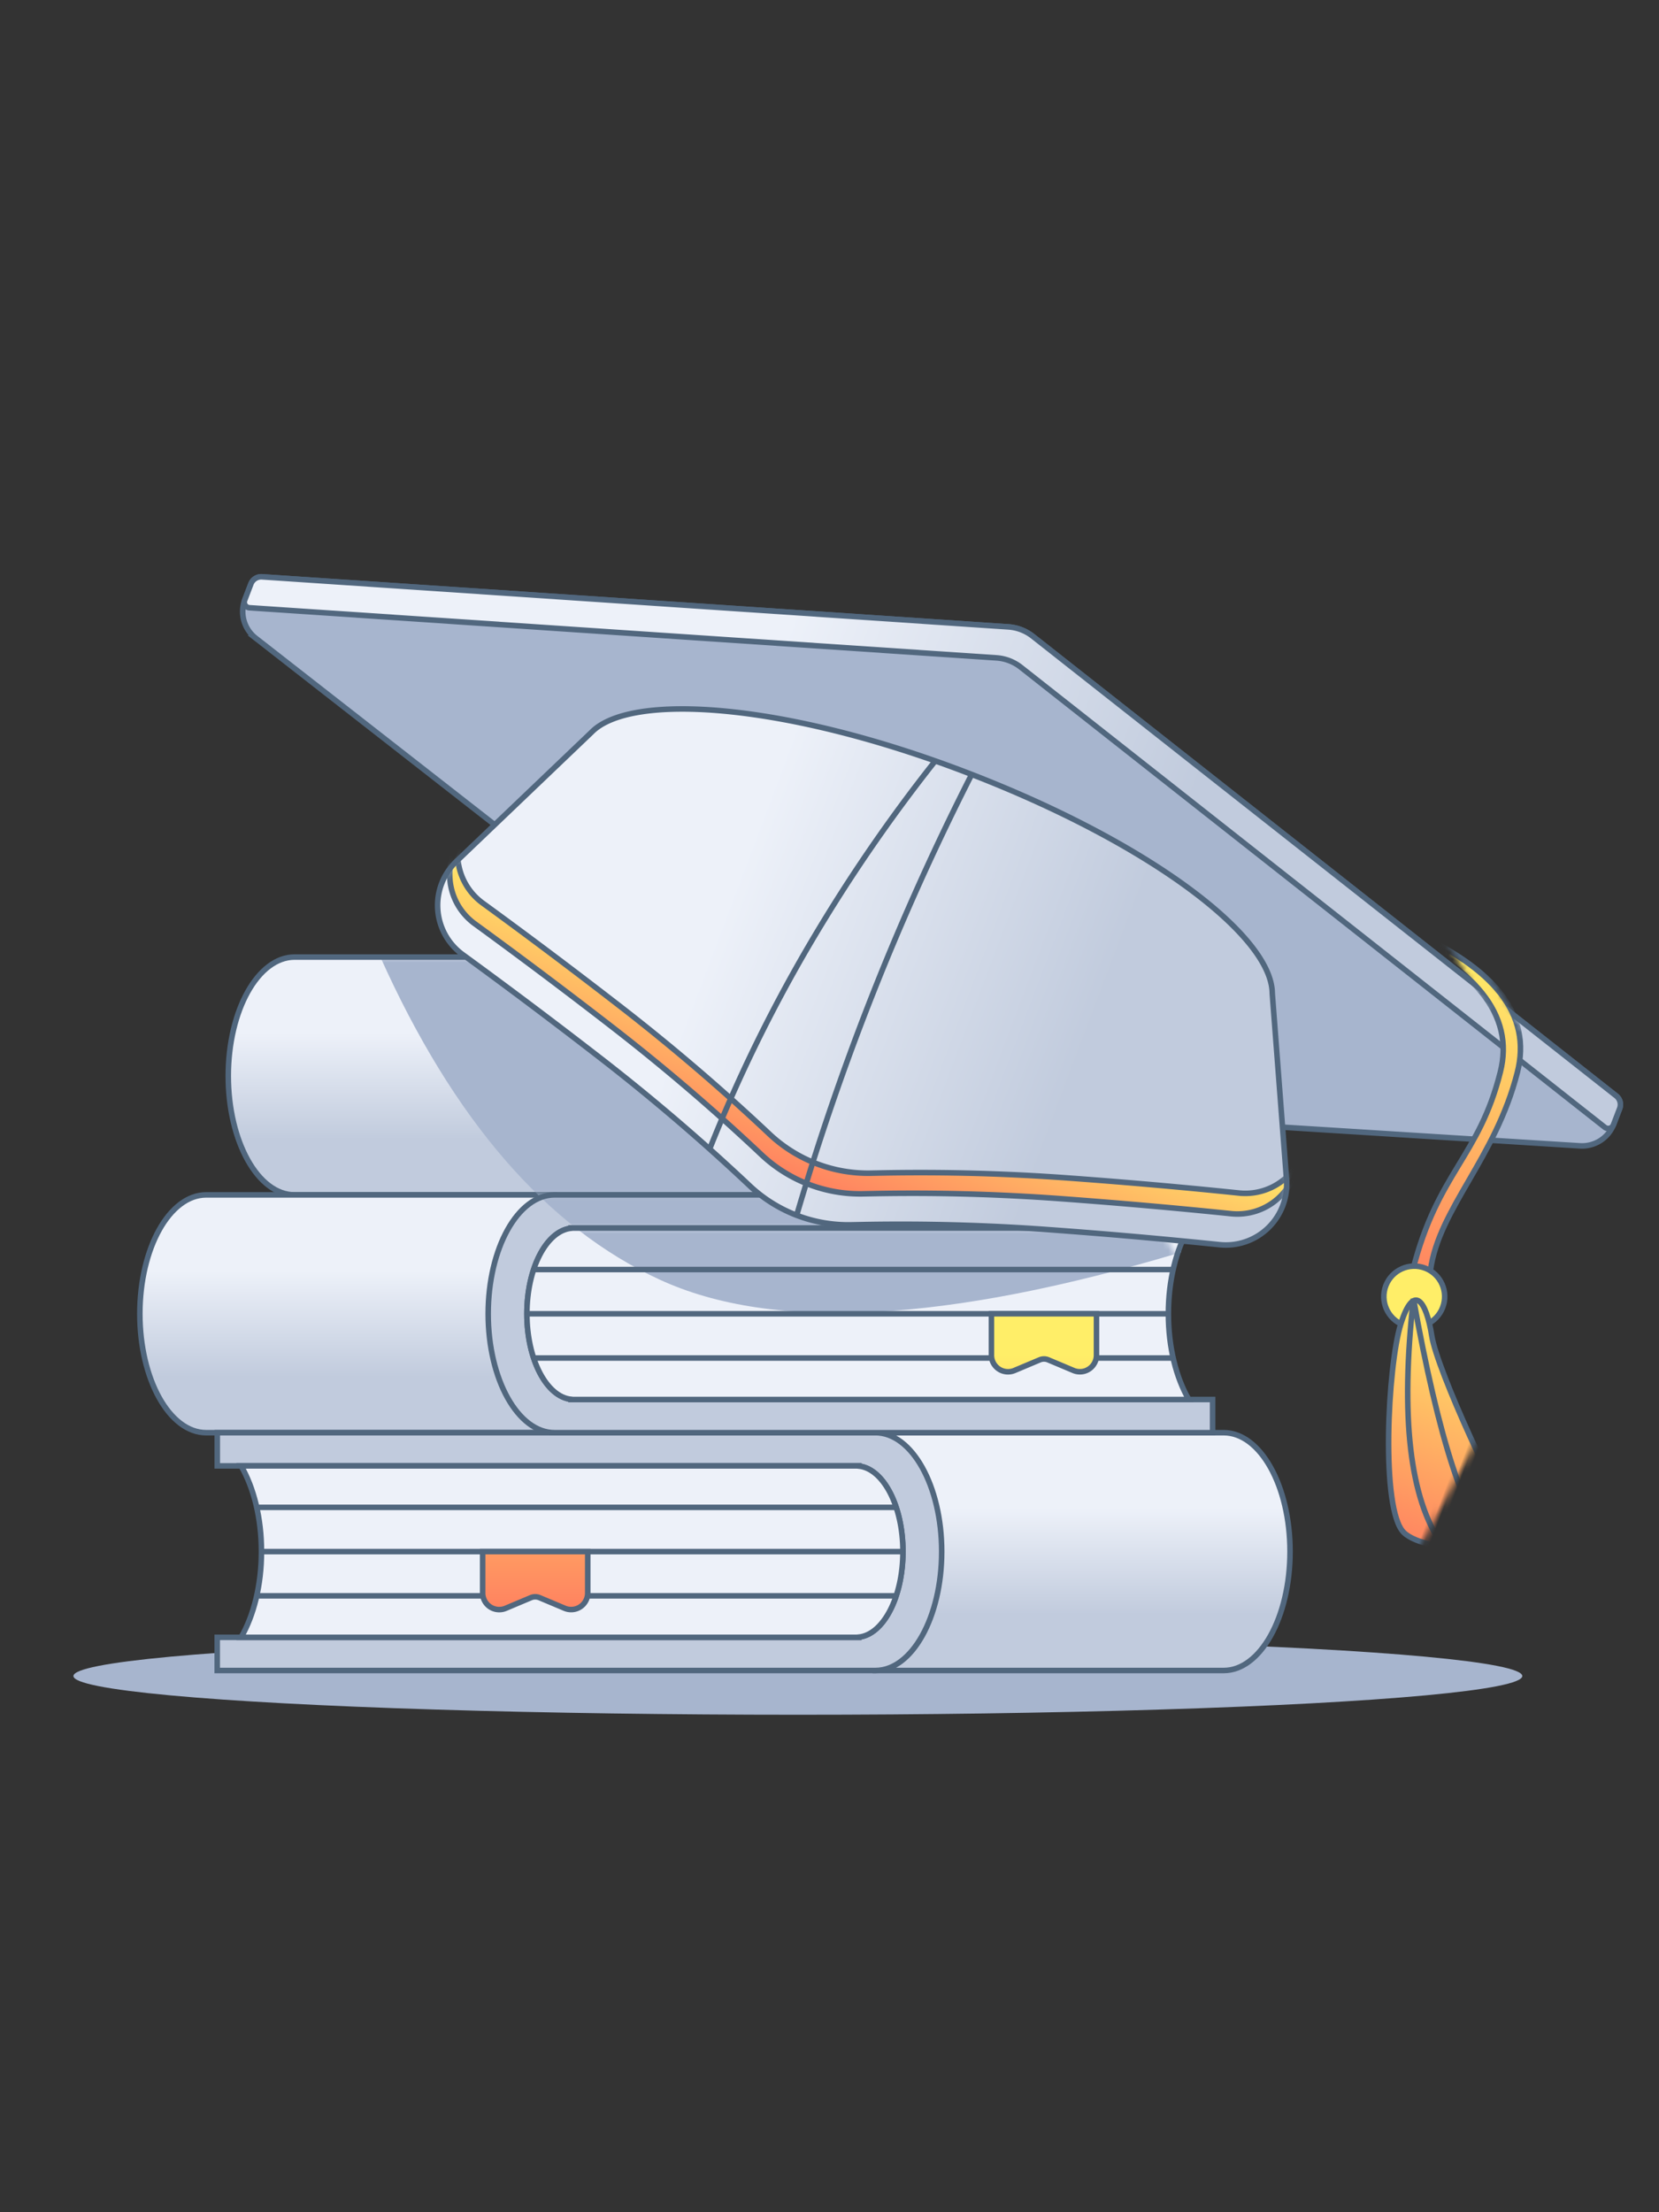 <svg height="400" viewBox="0 0 300 400" width="300" xmlns="http://www.w3.org/2000/svg" xmlns:xlink="http://www.w3.org/1999/xlink"><rect x="0" y="0" width="300" height="400" fill="#333333" stroke="none"/><defs><linearGradient id="a" x1="50%" x2="50%" y1="31.96%" y2="100%"><stop offset="0" stop-color="#edf1f9"/><stop offset=".656" stop-color="#c1cbdd"/><stop offset="1" stop-color="#c1cbdd"/></linearGradient><linearGradient id="b" x1="30.44%" x2="100%" y1="36.32%" y2="36.32%"><stop offset="0" stop-color="#edf1f9"/><stop offset=".612" stop-color="#c1cbdd"/><stop offset="1" stop-color="#c1cbdd"/></linearGradient><linearGradient id="c" x1="50%" x2="50%" y1="0%" y2="100%"><stop offset="0" stop-color="#ffee68"/><stop offset="1" stop-color="#ff8260"/></linearGradient><linearGradient id="d" x1="34.97%" x2="100%" y1="0%" y2="0%"><stop offset="0" stop-color="#edf1f9"/><stop offset=".468" stop-color="#c1cbdd"/><stop offset="1" stop-color="#c1cbdd"/></linearGradient><path id="e" d="m158.28 280.05v-43h63c6.63 0 12 9.62 12 21.5 0 11.87-5.37 21.5-12 21.5z"/><path id="f" d="m0 43.5v-43h113c6.63 0 12 9.63 12 21.5 0 11.88-5.37 21.5-12 21.5z"/><path id="g" d="m25.28 237.05v-43h63c6.63 0 12 9.62 12 21.5 0 11.87-5.37 21.5-12 21.5z"/><path id="h" d="m.5 43.5v-6h116v-.02c4.46-.47 8-7.22 8-15.48 0-8.12-3.43-14.79-7.8-15.44l-.2-.03v-.03h-116v-6h119c6.63 0 12 9.63 12 21.5 0 11.88-5.37 21.5-12 21.5z"/><path id="i" d="m112.18.5v.03c4.47.47 8 7.22 8 15.47 0 8.26-3.53 15-8 15.48v.02h-111.68c2.27-3.9 3.68-9.4 3.68-15.5 0-6.09-1.4-11.58-3.68-15.5z"/><path id="j" d="m81.42 0c35.25 0 62.1 7.79 65.9 17.5l14.47 30.54a11 11 0 0 1 -7.09 15.3c-10.1 2.72-20.19 5.6-30.28 8.66a367.6 367.6 0 0 0 -31.07 10.96l-2.07.84a26 26 0 0 1 -19.72 0 368.78 368.78 0 0 0 -33.14-11.8c-10.1-3.05-20.19-5.94-30.28-8.66a11 11 0 0 1 -7.09-15.3l14.46-30.54c3.97-9.29 30.66-17.5 65.91-17.5z"/><path id="k" d="m135.36 47.73 128.24 39.83a2 2 0 0 1 1.4 1.91v3.17a1 1 0 0 1 -1.29.96l-128.35-39.87a8 8 0 0 0 -4.73 0l-129.33 39.87a1 1 0 0 1 -1.3-.95v-3.17a2 2 0 0 1 1.41-1.91l129.22-39.84a8 8 0 0 1 4.73 0z"/><mask id="l" fill="#fff"><use fill="#fff" fill-rule="evenodd" xlink:href="#f"/></mask><mask id="m" fill="#fff"><use fill="#fff" fill-rule="evenodd" xlink:href="#h"/></mask><mask id="n" fill="#fff"><use fill="#fff" fill-rule="evenodd" xlink:href="#i"/></mask><mask id="o" fill="#fff"><use fill="#fff" fill-rule="evenodd" xlink:href="#j"/></mask><mask id="p" fill="#fff"><path d="m30.75 14.23 76.03 61.95 32.5 25.64-12.44 99.43h-38l3.18-60 15.18-59.99-76.45-60.03z" fill="#fff" fill-rule="evenodd"/></mask></defs><g fill="none" fill-rule="evenodd" transform="translate(0 22)"><ellipse cx="144.28" cy="281.05" fill="#a7b5ce" rx="131" ry="7"/><use fill="#edf1f9" xlink:href="#e"/><use fill="url(#a)" stroke="#51677e" xlink:href="#e"/><g transform="translate(41.28 150.54)"><g transform="matrix(-1 0 0 1 125 0)"><use fill="#edf1f9" xlink:href="#f"/><use fill="url(#a)" xlink:href="#f"/></g><path d="m27.5.5c13.21 29.44 30.04 48.9 50.5 58.33 20.46 9.45 51.89 7.8 94.3-4.94v-53.89z" fill="#a7b5ce" mask="url(#l)"/></g><path d="m166.28 194.05v-43h-113c-6.62 0-12 9.62-12 21.5 0 11.87 5.38 21.5 12 21.5z" stroke="#51677e"/><g transform="matrix(-1 0 0 1 125.57 0)"><use fill="#edf1f9" xlink:href="#g"/><use fill="url(#a)" stroke="#51677e" xlink:href="#g"/></g><g stroke="#51677e"><path d="m39.28 280.05v-6h116v-.03c4.46-.47 8-7.22 8-15.47 0-8.13-3.43-14.8-7.79-15.45l-.2-.02v-.03h-116v-6h119c6.62 0 12 9.62 12 21.5 0 11.87-5.38 21.5-12 21.5h-119z" fill="#c1cbdd"/><path d="m155.28 243.05v.03c4.46.47 8 7.21 8 15.47 0 8.25-3.54 15-8 15.47v.03h-111.68c2.27-3.91 3.68-9.41 3.68-15.5 0-6.1-1.41-11.59-3.68-15.5z" fill="#edf1f9"/><path d="m47.28 258.55h116"/><path d="m46.28 250.55h116"/><path d="m46.28 266.55h116"/></g><g transform="translate(87.78 193.54)"><use fill="#c1cbdd" transform="matrix(-1 0 0 1 132 0)" xlink:href="#h"/><path d="m-19-42.5c13.21 29.44 30.04 48.9 50.5 58.33 20.46 9.45 51.89 7.8 94.3-4.94v-53.89z" fill="#a7b5ce" mask="url(#m)"/></g><path d="m219.28 237.05v-6h-116v-.03c-4.46-.47-8-7.22-8-15.47 0-8.13 3.43-14.8 7.8-15.45l.2-.02v-.03h116v-6h-119c-6.62 0-12 9.62-12 21.5 0 11.87 5.38 21.5 12 21.5z" stroke="#51677e"/><g transform="translate(94.78 199.54)"><use fill="#edf1f9" transform="matrix(-1 0 0 1 120.68 0)" xlink:href="#i"/><path d="m-26-48.5c13.21 29.44 30.04 48.9 50.5 58.33 20.46 9.45 51.89 7.8 94.3-4.94v-53.89z" fill="#a7b5ce" mask="url(#n)"/></g><path d="m103.28 200.05v.03c-4.46.47-8 7.21-8 15.47 0 8.25 3.54 15 8 15.47v.03h111.69c-2.27-3.91-3.69-9.41-3.69-15.5 0-6.1 1.42-11.59 3.69-15.5z" stroke="#51677e"/><path d="m95.28 215.55h116" stroke="#51677e" transform="matrix(-1 0 0 1 306.57 0)"/><path d="m96.28 207.55h116" stroke="#51677e" transform="matrix(-1 0 0 1 308.57 0)"/><path d="m96.28 223.55h116" stroke="#51677e" transform="matrix(-1 0 0 1 308.57 0)"/><path d="m112.28 164.55h116" stroke="#51677e" transform="matrix(-1 0 0 1 340.57 0)"/><g transform="matrix(.934 .358 -.358 .934 77.408 .002)"><path d="m135.36 47.73 128.24 39.83a2 2 0 0 1 1.4 1.91v3.03a6.12 6.12 0 0 1 -4.29 5.84l-126.71 39.66-129.7-39.68a6.08 6.08 0 0 1 -4.3-5.82v-3.02a2 2 0 0 1 1.41-1.91l129.22-39.84a8 8 0 0 1 4.73 0z" fill="#a7b5ce" stroke="#51677e"/><g transform="translate(51.58 75)"><use fill="#edf1f9" xlink:href="#j"/><use fill="url(#b)" xlink:href="#j"/><path d="m156.5 56.67a11 11 0 0 1 -1.86.69c-10.07 2.71-20.15 5.6-30.22 8.64a367.6 367.6 0 0 0 -31.07 10.96l-2.07.84a26 26 0 0 1 -19.72 0 368.78 368.78 0 0 0 -33.14-11.8 1040.25 1040.25 0 0 0 -30.22-8.64 11 11 0 0 1 -7.96-12.62 11 11 0 0 0 7.96 8.62c10.07 2.71 20.15 5.6 30.22 8.64a368.78 368.78 0 0 1 33.14 11.8 26 26 0 0 0 19.72 0l2.07-.84a367.6 367.6 0 0 1 31.07-10.96c10.07-3.05 20.15-5.93 30.22-8.64a11 11 0 0 0 7.96-8.63 11 11 0 0 1 -6.1 11.94z" fill="url(#c)" mask="url(#o)" stroke="#51677e"/></g><path d="m133 75c35.25 0 62.1 7.79 65.9 17.5l14.47 30.54a11 11 0 0 1 -7.1 15.3c-10.08 2.72-20.18 5.6-30.27 8.66a367.6 367.6 0 0 0 -31.07 10.96l-2.07.84a26 26 0 0 1 -19.72 0 368.78 368.78 0 0 0 -33.14-11.8c-10.1-3.05-20.19-5.94-30.28-8.66a11 11 0 0 1 -7.09-15.3l14.46-30.54c3.97-9.29 30.65-17.5 65.91-17.5z" stroke="#51677e"/><use fill="#edf1f9" xlink:href="#k"/><g stroke="#51677e"><use fill="url(#d)" xlink:href="#k"/><path d="m133 161a463.35 463.35 0 0 1 1-86m-20 80a270.1 270.1 0 0 1 3.5-40 289.89 289.89 0 0 1 9.5-40"/><g mask="url(#p)" transform="translate(129.65 .57)"><g transform="translate(72.4 72.23)"><path d="m15.44.24c17.36.67 26.66 6.32 27.9 16.95 1.87 15.96-4.43 28.01-1.87 39.01.89 2.9-3 2.9-3 1-2.1-18 3.89-23.23 1.97-39-1.27-10.5-10.94-16.17-29-16.96-17.7-.78-13.7-1.68 4-1z" fill="url(#c)"/><circle cx="40.44" cy="61.7" fill="#ffee68" r="5.5"/><path d="m39.94 67.2c.5 7.9 8.58 32.64 14 35 5.42 2.37 23.8-4.94 19-8-4.8-3.05-23.84-21.5-27-27s-6.5-7.9-6 0z" fill="url(#c)"/><path d="m40.44 62.13c5.42 20.78 12.32 33.98 20.71 39.63m-20.7-39.63c13.38 22.16 23.29 34.35 29.73 36.6"/></g></g></g></g><path d="m87.28 258.55h19v7.48a3 3 0 0 1 -4.16 2.77l-4.56-1.92a2 2 0 0 0 -1.55 0l-4.56 1.92a3 3 0 0 1 -4.17-2.77zm92-43h19v7.48a3 3 0 0 1 -4.16 2.77l-4.56-1.92a2 2 0 0 0 -1.55 0l-4.56 1.92a3 3 0 0 1 -4.17-2.77z" fill="url(#c)" stroke="#51677e"/></g></svg>